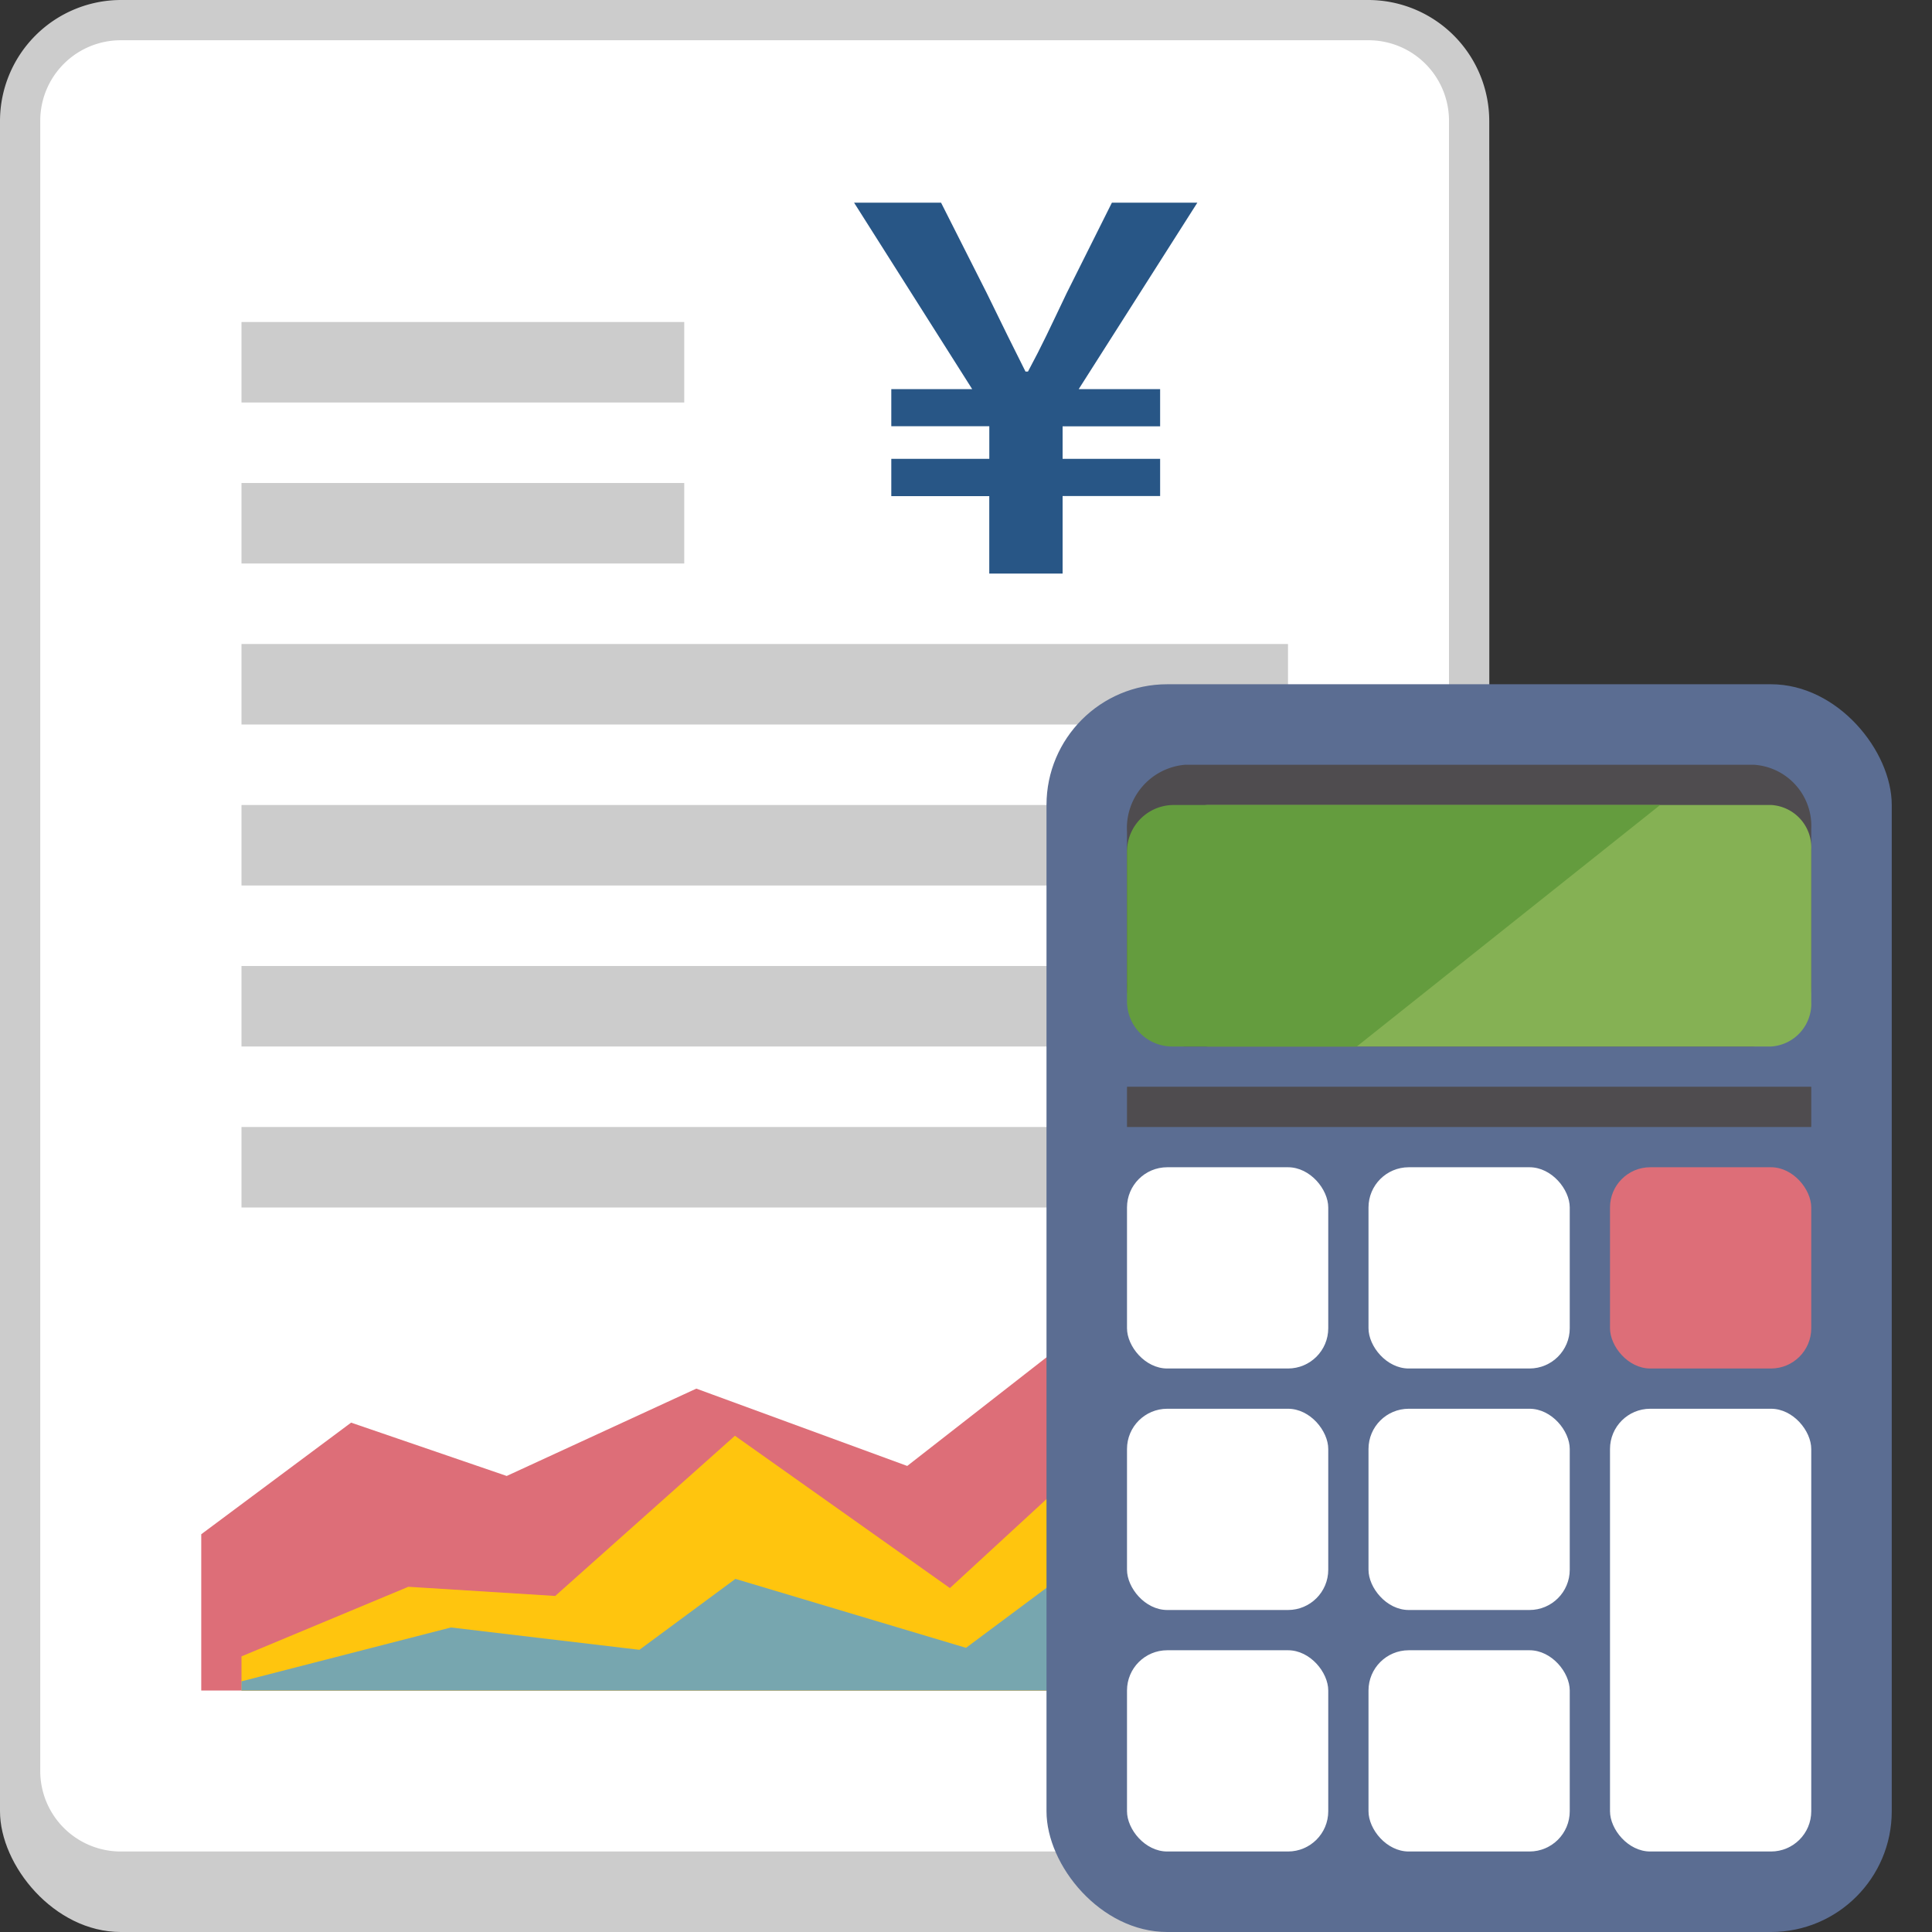 <svg id="c" xmlns="http://www.w3.org/2000/svg" width="48" height="48" viewBox="0 0 48 48">
  <rect x="0" y="0" width="48" height="48" fill="#333333" stroke="none"/>
  <rect id="長方形_1991" data-name="長方形 1991" width="48" height="48" fill="none"/>
  <rect id="長方形_1992" data-name="長方形 1992" width="37" height="47" rx="3" transform="translate(0 1)" fill="#ccc"/>
  <rect id="長方形_1993" data-name="長方形 1993" width="36" height="46" rx="2.5" transform="translate(0.5 0.5)" fill="#fff"/>
  <path id="パス_13168" data-name="パス 13168" d="M34,1a2,2,0,0,1,2,2V44a2,2,0,0,1-2,2H3a2,2,0,0,1-2-2V3A2,2,0,0,1,3,1H34m0-1H3A3.009,3.009,0,0,0,0,3V44a3.009,3.009,0,0,0,3,3H34a3.009,3.009,0,0,0,3-3V3a3.009,3.009,0,0,0-3-3Z" fill="#ccc"/>
  <path id="線_69" data-name="線 69" d="M11,1H0V-1H11Z" transform="translate(6 9)" fill="#ccc"/>
  <path id="線_70" data-name="線 70" d="M11,1H0V-1H11Z" transform="translate(6 13)" fill="#ccc"/>
  <path id="線_71" data-name="線 71" d="M26,1H0V-1H26Z" transform="translate(6 17)" fill="#ccc"/>
  <path id="線_72" data-name="線 72" d="M26,1H0V-1H26Z" transform="translate(6 21)" fill="#ccc"/>
  <path id="線_73" data-name="線 73" d="M26,1H0V-1H26Z" transform="translate(6 25)" fill="#ccc"/>
  <path id="線_74" data-name="線 74" d="M26,1H0V-1H26Z" transform="translate(6 29)" fill="#ccc"/>
  <path id="パス_13169" data-name="パス 13169" d="M5,42H31l.087-7.357L27.6,32.474l-5.06,3.947L17.3,34.5l-4.711,2.17L8.723,35.345,5,38.118Z" fill="#dd6e78" fill-rule="evenodd"/>
  <path id="パス_13170" data-name="パス 13170" d="M6,42H32.093l.087-4.323-3.531-2.871L23.6,39.455l-5.341-3.784-4.465,3.98-3.649-.228L6,41.152Z" fill="#ffc50e" fill-rule="evenodd"/>
  <path id="パス_13171" data-name="パス 13171" d="M6,42H32V40.14l-3.228-2.756L24,40.94l-5.729-1.713-2.385,1.762-4.682-.555L6,41.772Z" fill="#77a6af" fill-rule="evenodd"/>
  <path id="パス_13172" data-name="パス 13172" d="M24.579,12.327H22.144V11.4h2.435v-.811H22.144V9.668h2.01L21.219,5.035H23.38l1.136,2.248c.462.949.624,1.273.962,1.948h.062c.362-.675.525-1.036.961-1.948l1.124-2.248h2.123L26.8,9.668h2.023v.924H26.4V11.4h2.423v.924H26.4V14.25H24.578V12.327Z" fill="#285686"/>
  <rect id="長方形_1994" data-name="長方形 1994" width="21" height="31" rx="3" transform="translate(26 17)" fill="#5b6d92"/>
  <rect id="長方形_1995" data-name="長方形 1995" width="17" height="1" transform="translate(28 27)" fill="#4f4c4f"/>
  <path id="パス_13173" data-name="パス 13173" d="M29.447,19H43.572A1.524,1.524,0,0,1,45,20.6v3.8A1.535,1.535,0,0,1,43.561,26H29.427A1.518,1.518,0,0,1,28,24.4V20.667A1.579,1.579,0,0,1,29.446,19h0Z" fill="#4f4c4f" fill-rule="evenodd"/>
  <path id="パス_13174" data-name="パス 13174" d="M29.991,20H44.008A1.059,1.059,0,0,1,45,21.115V24.88A1.066,1.066,0,0,1,44.005,26H30a1.066,1.066,0,0,1-1-1.12V21.144A1.084,1.084,0,0,1,29.991,20h0Z" fill="#85b154" fill-rule="evenodd"/>
  <path id="パス_13175" data-name="パス 13175" d="M29.159,20H41.246L33.71,26H29.119A1.123,1.123,0,0,1,28,24.88V21.144A1.16,1.16,0,0,1,29.158,20h0Z" fill="#649c3e" fill-rule="evenodd"/>
  <rect id="長方形_1996" data-name="長方形 1996" width="5" height="5" rx="1" transform="translate(28 29)" fill="#fff"/>
  <rect id="長方形_1997" data-name="長方形 1997" width="5" height="5" rx="1" transform="translate(28 35)" fill="#fff"/>
  <rect id="長方形_1998" data-name="長方形 1998" width="5" height="5" rx="1" transform="translate(28 41)" fill="#fff"/>
  <rect id="長方形_1999" data-name="長方形 1999" width="5" height="5" rx="1" transform="translate(34 29)" fill="#fff"/>
  <rect id="長方形_2000" data-name="長方形 2000" width="5" height="5" rx="1" transform="translate(34 35)" fill="#fff"/>
  <rect id="長方形_2001" data-name="長方形 2001" width="5" height="5" rx="1" transform="translate(34 41)" fill="#fff"/>
  <rect id="長方形_2002" data-name="長方形 2002" width="5" height="5" rx="1" transform="translate(40 29)" fill="#dd6e78"/>
  <rect id="長方形_2003" data-name="長方形 2003" width="5" height="11" rx="1" transform="translate(40 35)" fill="#fff"/>
</svg>
